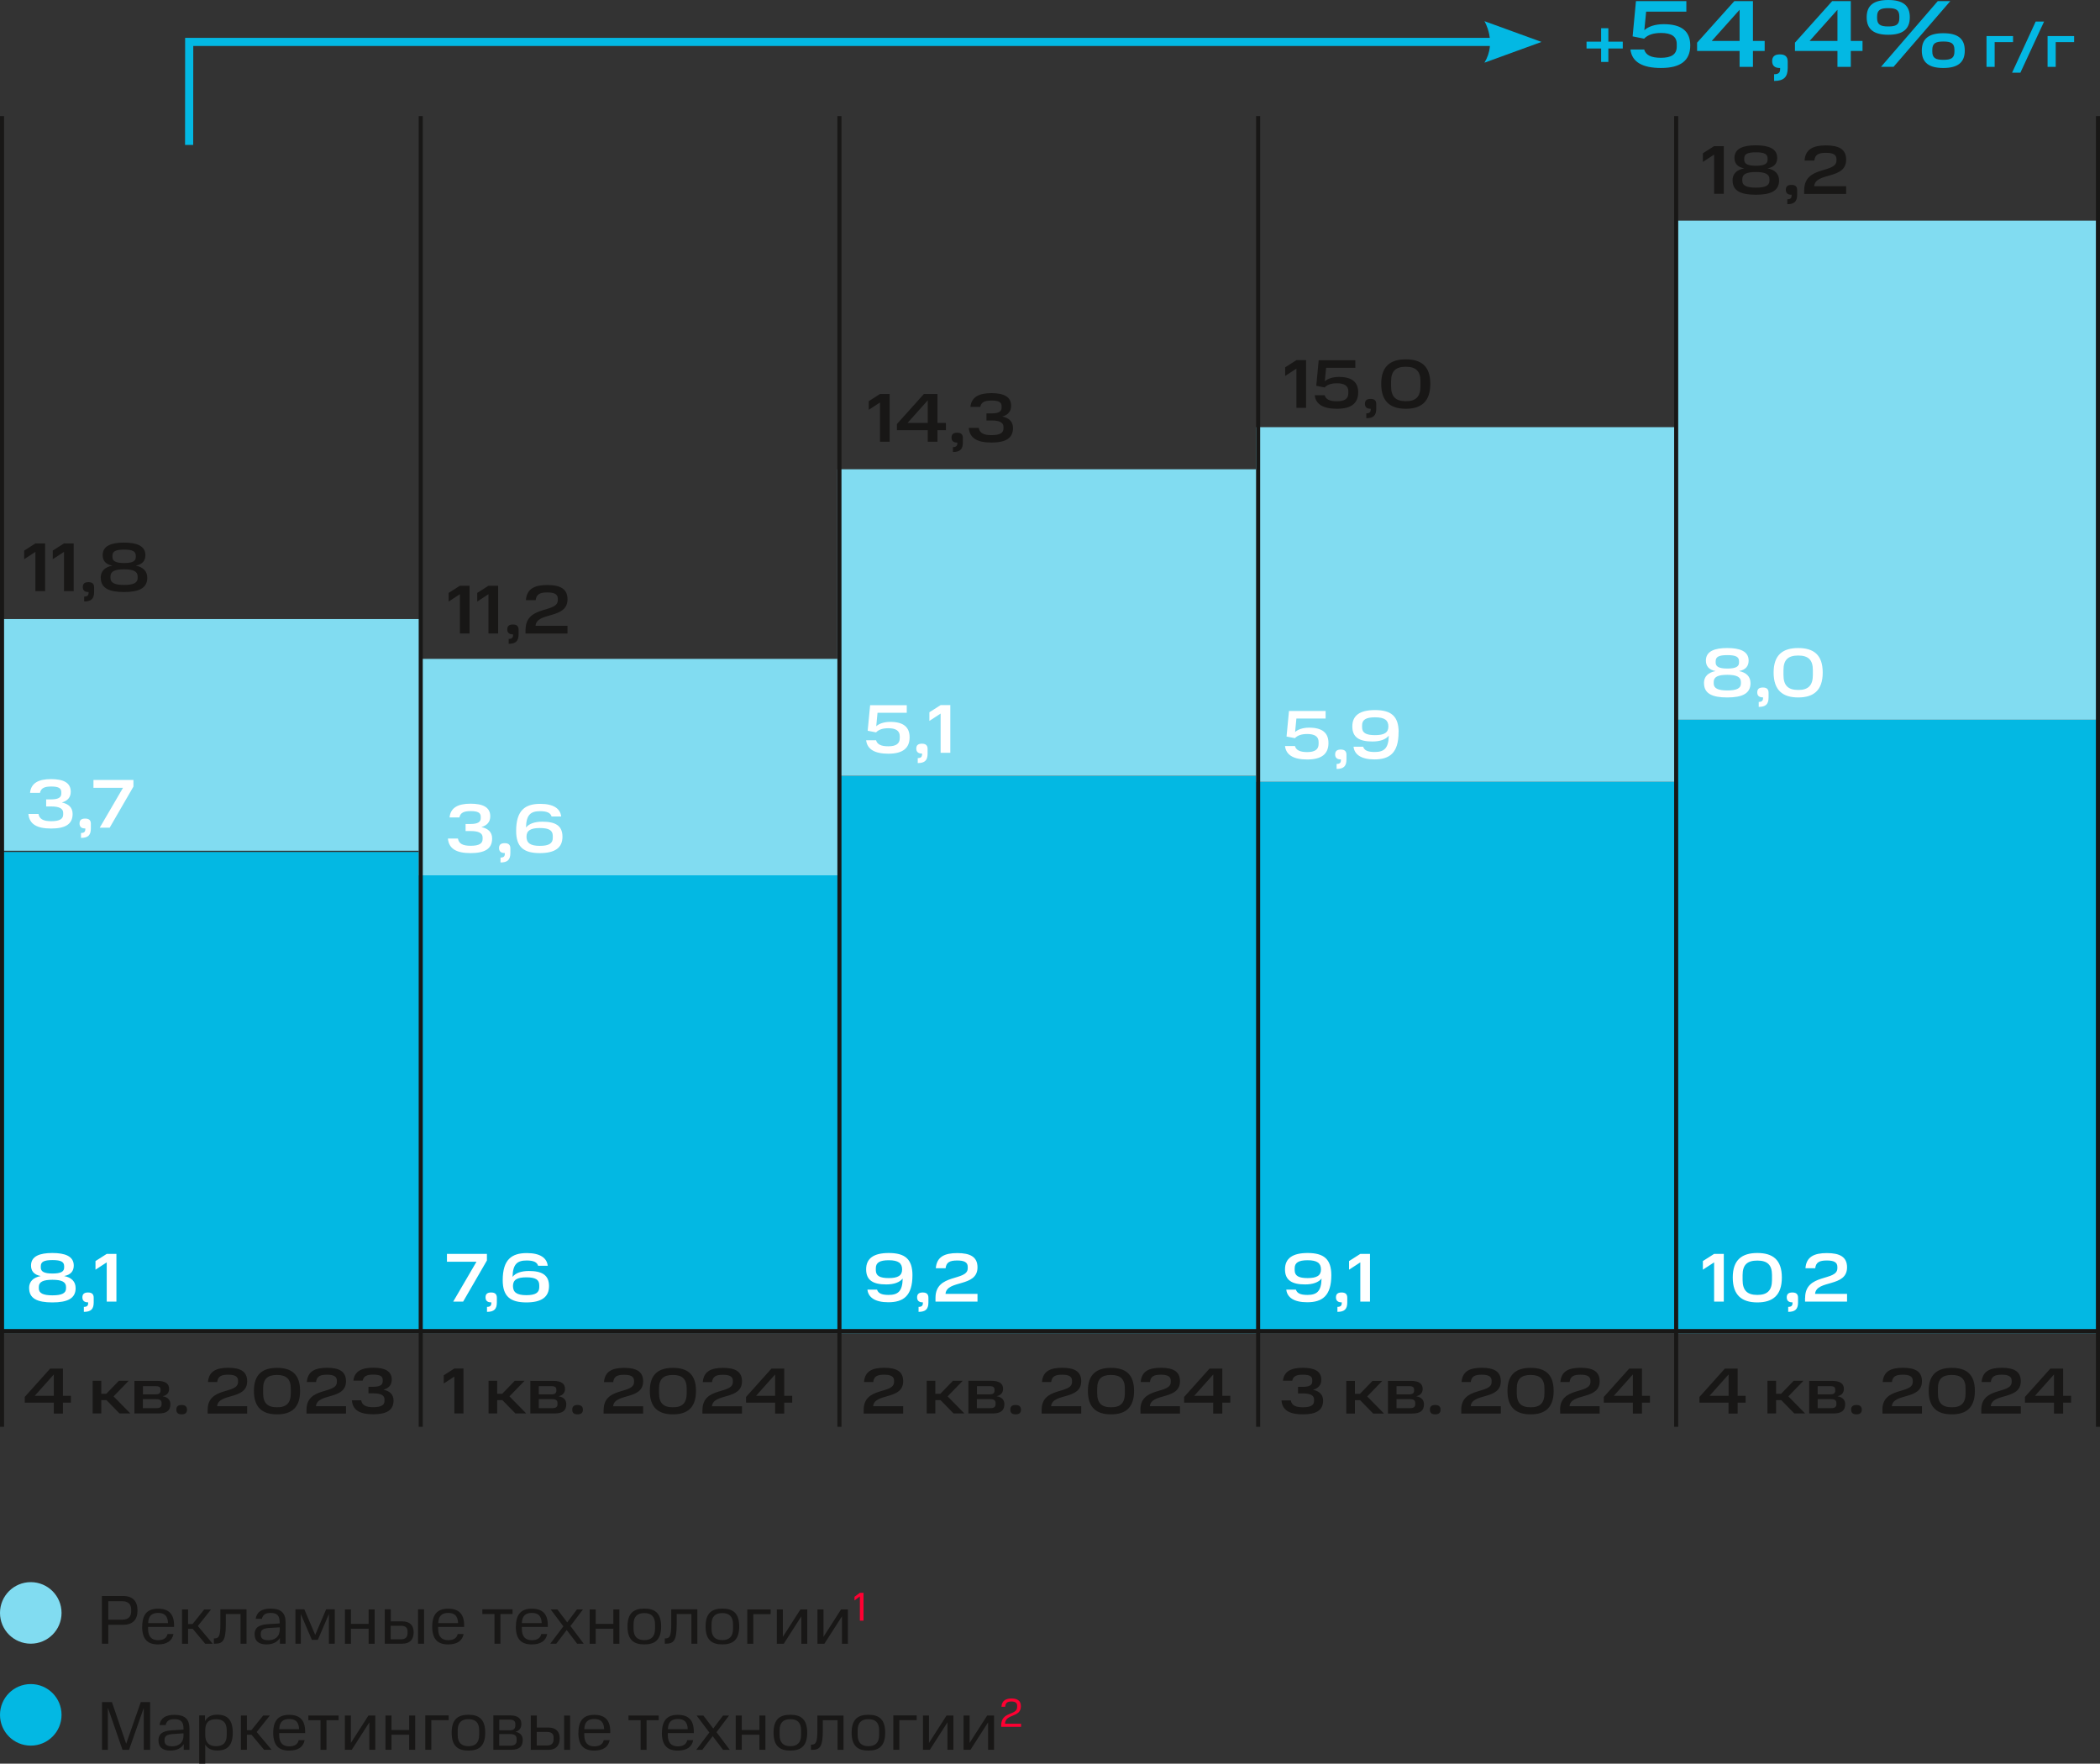<?xml version="1.0" encoding="UTF-8"?>
<svg id="_Слой_2" data-name="Слой 2" xmlns="http://www.w3.org/2000/svg" viewBox="0 0 257.95 216.64">
  <rect x="0" y="0" width="257.95" height="216.64" fill="#333333" stroke="none"/>
  <defs>
    <style>
      .cls-1 {
        fill: #181716;
      }

      .cls-2 {
        fill: #fff;
      }

      .cls-3 {
        fill: #ff0032;
      }

      .cls-4 {
        stroke: #181716;
        stroke-width: .5px;
      }

      .cls-4, .cls-5 {
        fill: none;
      }

      .cls-6 {
        fill: #03b8e3;
      }

      .cls-7 {
        fill: #81dcf1;
      }

      .cls-5 {
        stroke: #03b8e3;
      }
    </style>
  </defs>
  <g id="_Слой_1-2" data-name="Слой 1">
    <rect class="cls-6" x="0" y="104.65" width="51.8" height="59.1"/>
    <path class="cls-1" d="M43.23,172.03c.09,1.17.95,1.69,2.61,1.69s2.5-.51,2.5-1.69c0-.75-.47-1.16-1.24-1.33.66-.18,1.02-.59,1.02-1.24,0-1.04-.84-1.46-2.28-1.46s-2.31.45-2.43,1.59h1.14c.11-.57.54-.74,1.3-.74s1.16.16,1.16.64v.19c0,.46-.38.66-1.16.66h-.59v.81h.62c.86,0,1.35.22,1.35.74v.19c0,.51-.4.77-1.39.77-.91,0-1.38-.26-1.47-.84h-1.15ZM37.65,173.18v.45h4.85v-.9h-3.69c.15-1.66,3.69-.73,3.69-3.07,0-1.22-.86-1.65-2.33-1.65s-2.38.43-2.48,1.75h1.13c.09-.69.48-.9,1.34-.9.75,0,1.22.18,1.22.72v.17c0,1.54-3.73.54-3.73,3.42M31.19,170.85c0,2.07,1.07,2.88,2.84,2.88s2.83-.81,2.83-2.88-1.07-2.83-2.83-2.83-2.84.77-2.84,2.83M35.72,171.13c0,1.2-.53,1.74-1.7,1.73-1.18,0-1.7-.53-1.7-1.73v-.56c0-1.19.54-1.68,1.7-1.68s1.7.51,1.7,1.68v.56ZM25.51,173.18v.45h4.85v-.9h-3.69c.15-1.66,3.69-.73,3.69-3.07,0-1.22-.86-1.65-2.33-1.65s-2.38.43-2.48,1.75h1.13c.09-.69.48-.9,1.34-.9.75,0,1.22.18,1.22.72v.17c0,1.54-3.73.54-3.73,3.42M21.66,173.16c0,.39.22.57.65.57s.66-.18.66-.57-.22-.58-.66-.58-.65.18-.65.58M19.72,170.81c0,.26-.13.46-.56.46h-1.6v-1h1.6c.43,0,.56.16.56.42v.12ZM19.85,172.48c0,.34-.2.49-.65.49h-1.65v-1.11h1.65c.45,0,.65.16.65.47v.15ZM16.51,169.61v4.01h2.98c1,0,1.44-.37,1.44-1.13,0-.46-.24-.86-.95-.98.59-.14.79-.5.79-.91,0-.6-.4-.98-1.45-.98h-2.82ZM14.6,169.61l-1.54,1.59h-.62v-1.59h-1.06v4.01h1.06v-1.64h.64l1.6,1.64h1.33l-2.06-2.1,1.85-1.91h-1.2ZM4.27,171.45l2.34-2.62v2.62h-2.34ZM3.04,171.59v.7h3.57v1.34h1.12v-1.34h.98v-.84h-.98v-3.34h-1.57l-3.12,3.48Z"/>
    <rect class="cls-6" x="51.43" y="107.38" width="51.8" height="56.37"/>
    <path class="cls-1" d="M92.87,171.45l2.34-2.62v2.62h-2.34ZM91.64,171.59v.7h3.57v1.34h1.12v-1.34h.98v-.84h-.98v-3.34h-1.57l-3.12,3.48ZM86.28,173.18v.45h4.86v-.89h-3.69c.15-1.66,3.69-.73,3.69-3.07,0-1.22-.86-1.65-2.33-1.65s-2.38.43-2.48,1.75h1.13c.09-.69.48-.9,1.34-.9.75,0,1.22.18,1.22.72v.17c0,1.54-3.73.54-3.73,3.42M79.82,170.85c0,2.07,1.07,2.88,2.84,2.88s2.83-.81,2.83-2.88-1.07-2.83-2.83-2.83-2.84.77-2.84,2.83M84.35,171.13c0,1.2-.53,1.74-1.7,1.73-1.18,0-1.7-.53-1.7-1.73v-.56c0-1.18.54-1.68,1.7-1.68s1.7.51,1.7,1.68v.56ZM74.14,173.18v.45h4.86v-.89h-3.69c.15-1.66,3.69-.73,3.69-3.07,0-1.22-.86-1.65-2.33-1.65s-2.38.43-2.48,1.75h1.13c.09-.69.48-.9,1.34-.9.75,0,1.22.18,1.22.72v.17c0,1.54-3.73.54-3.73,3.42M70.29,173.16c0,.39.22.57.65.57s.66-.18.66-.57-.22-.58-.66-.58-.65.18-.65.58M68.34,170.81c0,.26-.13.46-.56.46h-1.6v-1h1.6c.42,0,.56.16.56.42v.12ZM68.48,172.48c0,.34-.2.49-.65.49h-1.65v-1.11h1.65c.45,0,.65.16.65.47v.15ZM65.14,169.61v4.01h2.98c1,0,1.44-.37,1.44-1.13,0-.46-.24-.86-.95-.98.59-.14.79-.5.79-.91,0-.6-.4-.98-1.45-.98h-2.82ZM63.23,169.61l-1.54,1.59h-.62v-1.59h-1.06v4.01h1.06v-1.64h.64l1.6,1.64h1.33l-2.06-2.1,1.85-1.91h-1.2ZM54.51,168.94v1l1.3-.85v4.53h1.12v-5.52h-1.12l-1.3.83Z"/>
    <rect class="cls-6" x="102.86" y="95.31" width="51.8" height="68.45"/>
    <path class="cls-1" d="M146.69,171.45l2.34-2.62v2.62h-2.34ZM145.45,171.59v.7h3.57v1.34h1.12v-1.34h.98v-.84h-.98v-3.34h-1.57l-3.12,3.48ZM140.09,173.18v.45h4.85v-.9h-3.7c.15-1.66,3.7-.73,3.7-3.07,0-1.22-.86-1.65-2.34-1.65s-2.38.43-2.48,1.75h1.13c.09-.69.48-.9,1.34-.9.75,0,1.22.18,1.22.72v.17c0,1.54-3.73.54-3.73,3.42M133.63,170.85c0,2.07,1.07,2.88,2.84,2.88s2.83-.81,2.83-2.88-1.07-2.83-2.83-2.83-2.84.78-2.84,2.83M138.17,171.13c0,1.2-.53,1.74-1.7,1.73-1.18,0-1.7-.53-1.7-1.73v-.56c0-1.18.54-1.68,1.7-1.68s1.7.51,1.7,1.68v.56ZM127.95,173.18v.45h4.86v-.9h-3.7c.15-1.66,3.7-.73,3.7-3.07,0-1.22-.86-1.65-2.34-1.65s-2.38.43-2.48,1.75h1.13c.09-.69.48-.9,1.34-.9.75,0,1.22.18,1.22.72v.17c0,1.54-3.73.54-3.73,3.42M124.1,173.16c0,.39.22.57.65.57s.66-.18.66-.57-.22-.58-.66-.58-.65.18-.65.58M122.16,170.81c0,.26-.13.46-.56.46h-1.6v-1h1.6c.42,0,.56.16.56.42v.12ZM122.29,172.48c0,.34-.2.49-.65.49h-1.65v-1.11h1.65c.45,0,.65.16.65.47v.15ZM118.95,169.61v4.01h2.98c1,0,1.44-.37,1.44-1.14,0-.46-.24-.86-.95-.98.59-.14.79-.5.79-.91,0-.6-.4-.98-1.45-.98h-2.82ZM117.05,169.61l-1.54,1.59h-.62v-1.59h-1.06v4.01h1.06v-1.64h.64l1.6,1.64h1.33l-2.06-2.1,1.85-1.91h-1.2ZM106.09,173.18v.45h4.85v-.9h-3.69c.15-1.66,3.69-.73,3.69-3.07,0-1.22-.85-1.65-2.33-1.65s-2.38.43-2.48,1.75h1.13c.09-.69.48-.9,1.34-.9.75,0,1.22.18,1.22.72v.17c0,1.54-3.73.54-3.73,3.42"/>
    <rect class="cls-6" x="154.29" y="96.02" width="51.8" height="67.73"/>
    <path class="cls-1" d="M198.23,171.45l2.34-2.62v2.62h-2.34ZM197,171.59v.7h3.57v1.34h1.12v-1.34h.98v-.84h-.98v-3.34h-1.57l-3.12,3.48ZM191.64,173.18v.45h4.85v-.9h-3.7c.15-1.66,3.7-.73,3.7-3.07,0-1.22-.86-1.65-2.34-1.65s-2.38.43-2.48,1.75h1.13c.09-.69.48-.9,1.34-.9.75,0,1.22.18,1.22.72v.17c0,1.54-3.73.54-3.73,3.42M185.17,170.85c0,2.07,1.07,2.88,2.84,2.88s2.83-.81,2.83-2.88-1.07-2.83-2.83-2.83-2.84.78-2.84,2.83M189.71,171.13c0,1.2-.53,1.74-1.7,1.73-1.18,0-1.7-.53-1.7-1.73v-.56c0-1.18.54-1.68,1.7-1.68s1.7.51,1.7,1.68v.56ZM179.49,173.18v.45h4.86v-.9h-3.7c.15-1.66,3.7-.73,3.7-3.07,0-1.22-.86-1.65-2.34-1.65s-2.38.43-2.48,1.75h1.13c.09-.69.48-.9,1.34-.9.75,0,1.22.18,1.22.72v.17c0,1.54-3.73.54-3.73,3.42M175.64,173.16c0,.39.22.57.65.57s.66-.18.66-.57-.22-.58-.66-.58-.65.17-.65.58M173.7,170.81c0,.26-.13.46-.56.46h-1.6v-1h1.6c.42,0,.56.16.56.42v.12ZM173.84,172.48c0,.34-.2.49-.65.49h-1.65v-1.11h1.65c.45,0,.65.16.65.47v.15ZM170.49,169.62v4.01h2.98c1,0,1.44-.37,1.44-1.14,0-.46-.24-.86-.95-.98.59-.14.79-.5.79-.91,0-.6-.4-.98-1.45-.98h-2.82ZM168.59,169.62l-1.54,1.59h-.62v-1.59h-1.06v4.01h1.06v-1.64h.64l1.6,1.64h1.33l-2.06-2.1,1.85-1.91h-1.2ZM157.41,172.03c.1,1.17.95,1.7,2.62,1.7s2.49-.51,2.49-1.69c0-.75-.47-1.16-1.24-1.33.66-.18,1.02-.59,1.02-1.24,0-1.04-.84-1.46-2.28-1.46s-2.31.45-2.43,1.59h1.14c.11-.57.54-.74,1.3-.74s1.16.16,1.16.64v.19c0,.46-.38.66-1.16.66h-.59v.81h.62c.86,0,1.35.22,1.35.74v.19c0,.51-.4.77-1.38.77-.91,0-1.38-.26-1.47-.84h-1.15Z"/>
    <rect class="cls-6" x="205.72" y="88.41" width="51.8" height="75.35"/>
    <path class="cls-1" d="M249.96,171.45l2.34-2.62v2.62h-2.34ZM248.73,171.59v.7h3.57v1.34h1.12v-1.34h.98v-.84h-.98v-3.34h-1.57l-3.12,3.48ZM243.37,173.18v.45h4.85v-.9h-3.69c.15-1.66,3.69-.73,3.69-3.07,0-1.22-.86-1.65-2.33-1.65s-2.38.43-2.48,1.75h1.13c.09-.69.48-.9,1.34-.9.75,0,1.22.18,1.22.72v.17c0,1.54-3.73.54-3.73,3.42M236.91,170.85c0,2.07,1.07,2.88,2.84,2.88s2.83-.81,2.83-2.88-1.07-2.83-2.83-2.83-2.84.77-2.84,2.83M241.44,171.13c0,1.2-.53,1.74-1.7,1.73-1.18,0-1.7-.53-1.7-1.73v-.56c0-1.19.54-1.68,1.7-1.68s1.7.51,1.7,1.68v.56ZM231.23,173.18v.45h4.85v-.9h-3.7c.15-1.66,3.7-.73,3.7-3.07,0-1.22-.86-1.65-2.34-1.65s-2.38.43-2.48,1.75h1.13c.09-.69.48-.9,1.34-.9.75,0,1.22.18,1.22.72v.17c0,1.54-3.73.54-3.73,3.42M227.38,173.16c0,.39.22.57.65.57s.66-.18.66-.57-.22-.58-.66-.58-.65.18-.65.58M225.43,170.81c0,.26-.13.46-.56.46h-1.6v-1h1.6c.43,0,.56.16.56.42v.12ZM225.57,172.48c0,.34-.2.49-.65.49h-1.65v-1.11h1.65c.45,0,.65.16.65.47v.15ZM222.23,169.61v4.01h2.98c1,0,1.44-.37,1.44-1.13,0-.46-.24-.86-.95-.98.59-.14.79-.5.79-.91,0-.6-.4-.98-1.45-.98h-2.82ZM220.32,169.61l-1.54,1.59h-.62v-1.59h-1.06v4.01h1.06v-1.64h.64l1.6,1.64h1.33l-2.06-2.1,1.85-1.91h-1.2ZM209.99,171.45l2.34-2.62v2.62h-2.34ZM208.75,171.59v.7h3.57v1.34h1.12v-1.34h.98v-.84h-.98v-3.34h-1.57l-3.12,3.48Z"/>
    <line class="cls-4" x1="0" y1="163.5" x2="257.55" y2="163.5"/>
    <rect class="cls-7" x="0" y="76.04" width="51.8" height="28.46"/>
    <rect class="cls-7" x="51.43" y="80.93" width="51.8" height="26.59"/>
    <rect class="cls-7" x="102.86" y="57.64" width="51.8" height="37.66"/>
    <rect class="cls-7" x="154.29" y="52.47" width="51.8" height="43.56"/>
    <rect class="cls-7" x="205.72" y="27.1" width="51.8" height="61.31"/>
    <line class="cls-4" x1=".25" y1="175.26" x2=".25" y2="14.26"/>
    <path class="cls-1" d="M16.68,68.43c0,.48-.38.73-1.43.73s-1.44-.25-1.44-.73v-.16c0-.54.37-.76,1.44-.76s1.43.23,1.43.76v.16ZM16.91,71c0,.61-.55.85-1.67.85s-1.67-.25-1.67-.85v-.2c0-.62.54-.87,1.67-.87s1.67.26,1.67.88v.19ZM12.38,70.97c0,1.27,1,1.75,2.85,1.75s2.86-.48,2.86-1.75c0-.81-.5-1.31-1.41-1.49.84-.16,1.18-.63,1.18-1.29,0-1.16-1.1-1.54-2.63-1.54s-2.62.38-2.62,1.54c0,.66.35,1.13,1.19,1.29-.93.18-1.43.68-1.43,1.49M10.34,73.28v.6c.86,0,1.22-.33,1.22-1.16v-.57c0-.45-.23-.64-.7-.64s-.69.19-.69.6.24.61.67.61h.04v.1c0,.32-.16.46-.54.46M6.48,67.63v1.06l1.38-.9v4.82h1.19v-5.86h-1.19l-1.38.88ZM2.97,67.63v1.06l1.38-.9v4.82h1.19v-5.86h-1.19l-1.38.88Z"/>
    <line class="cls-4" x1="51.68" y1="175.26" x2="51.68" y2="14.26"/>
    <path class="cls-1" d="M64.55,77.34v.48h5.16v-.95h-3.93c.16-1.76,3.93-.77,3.93-3.26,0-1.29-.91-1.75-2.48-1.75s-2.53.46-2.63,1.86h1.2c.09-.73.51-.95,1.43-.95.8,0,1.29.19,1.29.76v.18c0,1.64-3.96.58-3.96,3.64M62.48,78.48v.6c.86,0,1.22-.33,1.22-1.16v-.57c0-.45-.23-.64-.7-.64s-.69.19-.69.6.24.61.67.61h.04v.1c0,.32-.16.46-.54.46M58.62,72.83v1.06l1.38-.9v4.82h1.19v-5.86h-1.19l-1.38.88ZM55.11,72.83v1.06l1.38-.9v4.82h1.19v-5.86h-1.19l-1.38.88Z"/>
    <line class="cls-4" x1="103.11" y1="175.26" x2="103.11" y2="14.26"/>
    <path class="cls-1" d="M119,52.56c.1,1.24,1.01,1.8,2.78,1.8s2.65-.54,2.65-1.79c0-.8-.5-1.23-1.32-1.41.71-.19,1.09-.63,1.09-1.32,0-1.1-.89-1.55-2.42-1.55s-2.46.48-2.58,1.69h1.21c.12-.6.58-.78,1.39-.78s1.23.17,1.23.68v.2c0,.49-.41.7-1.23.7h-.63v.87h.65c.92,0,1.44.24,1.44.78v.2c0,.54-.43.82-1.47.82-.97,0-1.46-.27-1.57-.89h-1.22ZM117.05,54.92v.6c.86,0,1.22-.33,1.22-1.16v-.57c0-.45-.23-.64-.7-.64s-.69.19-.69.6.24.61.67.61h.04v.1c0,.32-.16.46-.54.46M111.48,51.95l2.48-2.78v2.78h-2.48ZM110.17,52.09v.75h3.79v1.42h1.19v-1.42h1.04v-.89h-1.04v-3.55h-1.67l-3.32,3.7ZM106.71,49.28v1.06l1.38-.9v4.82h1.19v-5.86h-1.19l-1.38.88Z"/>
    <line class="cls-4" x1="154.54" y1="175.26" x2="154.54" y2="14.26"/>
    <path class="cls-1" d="M169.66,47.15c0,2.2,1.14,3.06,3.02,3.06s3.01-.86,3.01-3.06-1.14-3.01-3.01-3.01-3.02.82-3.02,3.01M174.48,47.44c0,1.28-.56,1.85-1.8,1.84-1.25,0-1.81-.56-1.81-1.84v-.6c0-1.26.57-1.79,1.81-1.79s1.8.54,1.8,1.79v.6ZM167.83,50.77v.6c.86,0,1.22-.33,1.22-1.16v-.57c0-.45-.23-.64-.7-.64s-.69.19-.69.6.24.61.67.61h.04v.1c0,.32-.16.46-.54.46M161.49,48.55c.13,1.12,1.06,1.66,2.73,1.66,1.77,0,2.61-.68,2.61-2.02,0-1.25-.76-1.89-2.37-1.89-.78,0-1.39.22-1.73.54l.16-1.66h3.59v-.93h-4.5l-.3,3.14,1.03.2c.34-.36.85-.51,1.51-.51.9,0,1.4.3,1.4.98v.24c0,.71-.5.99-1.41.99-.86,0-1.35-.22-1.5-.74h-1.23ZM157.86,45.12v1.06l1.38-.9v4.82h1.19v-5.86h-1.19l-1.38.88Z"/>
    <line class="cls-4" x1="205.89" y1="175.26" x2="205.89" y2="14.26"/>
    <line class="cls-4" x1="257.7" y1="175.26" x2="257.7" y2="14.26"/>
    <path class="cls-1" d="M221.61,23.34v.48h5.16v-.95h-3.93c.16-1.76,3.93-.77,3.93-3.26,0-1.29-.91-1.75-2.48-1.75s-2.53.46-2.63,1.86h1.2c.09-.73.51-.95,1.43-.95.8,0,1.29.19,1.29.76v.18c0,1.64-3.96.58-3.96,3.64M219.54,24.48v.6c.86,0,1.21-.33,1.21-1.16v-.57c0-.45-.23-.64-.7-.64s-.69.19-.69.6.24.61.67.61h.04v.1c0,.32-.16.46-.54.46M217.12,19.63c0,.48-.38.73-1.43.73s-1.44-.25-1.44-.73v-.16c0-.54.37-.76,1.44-.76s1.43.23,1.43.76v.16ZM217.35,22.2c0,.61-.55.85-1.67.85s-1.67-.25-1.67-.85v-.2c0-.62.54-.87,1.67-.87s1.67.26,1.67.88v.19ZM212.82,22.17c0,1.27,1,1.75,2.85,1.75s2.86-.48,2.86-1.75c0-.81-.5-1.31-1.41-1.49.84-.16,1.18-.63,1.18-1.29,0-1.16-1.1-1.54-2.63-1.54s-2.62.38-2.62,1.54c0,.66.35,1.13,1.19,1.29-.93.18-1.43.68-1.43,1.49M209.17,18.83v1.06l1.38-.9v4.82h1.19v-5.86h-1.19l-1.38.88Z"/>
    <path class="cls-2" d="M11.48,96.77h3.63l-2.86,4.9h1.22l2.92-5.05v-.81h-4.91v.97ZM9.95,102.33v.59c.86,0,1.21-.33,1.21-1.16v-.57c0-.45-.23-.64-.7-.64s-.69.19-.69.6.24.61.67.61h.04v.1c0,.32-.16.46-.54.46M3.49,99.97c.1,1.24,1.01,1.8,2.78,1.8s2.65-.54,2.65-1.79c0-.8-.5-1.23-1.32-1.41.7-.2,1.09-.63,1.09-1.32,0-1.11-.89-1.55-2.42-1.55s-2.46.48-2.58,1.69h1.22c.12-.6.58-.78,1.39-.78s1.23.17,1.23.68v.2c0,.48-.41.7-1.23.7h-.63v.87h.65c.92,0,1.44.24,1.44.78v.21c0,.54-.43.82-1.47.82-.97,0-1.46-.27-1.56-.89h-1.22Z"/>
    <path class="cls-2" d="M67.9,102.92c0,.69-.49.98-1.59.98-1.18,0-1.64-.36-1.64-1.13s.54-1.06,1.64-1.06,1.59.27,1.59.97v.24ZM63.4,102.06c0,1.98.92,2.73,2.91,2.73,1.84,0,2.78-.64,2.78-2.01s-.88-1.85-2.47-1.85c-.95,0-1.64.25-2.01.72.03-1.58.59-2.01,1.73-2.01.88,0,1.28.22,1.41.65h1.18c-.1-.95-.92-1.55-2.56-1.55-1.85,0-2.97.77-2.97,3.34M61.48,105.35v.59c.86,0,1.21-.33,1.21-1.16v-.57c0-.45-.23-.64-.7-.64s-.69.19-.69.6.24.61.67.61h.04v.1c0,.32-.16.46-.54.46M55.02,102.99c.1,1.24,1.01,1.8,2.78,1.8s2.65-.54,2.65-1.79c0-.8-.5-1.23-1.32-1.41.7-.2,1.09-.63,1.09-1.32,0-1.11-.89-1.55-2.42-1.55s-2.46.48-2.58,1.69h1.21c.12-.6.58-.78,1.39-.78s1.23.17,1.23.68v.2c0,.48-.41.7-1.23.7h-.63v.87h.65c.92,0,1.44.24,1.44.78v.21c0,.54-.43.82-1.47.82-.97,0-1.46-.27-1.56-.89h-1.22Z"/>
    <path class="cls-2" d="M114.16,87.49v1.06l1.38-.9v4.82h1.19v-5.86h-1.19l-1.38.88ZM112.73,93.13v.6c.86,0,1.21-.33,1.21-1.16v-.57c0-.45-.23-.65-.7-.65s-.69.2-.69.6.24.61.67.61h.04v.1c0,.32-.16.46-.54.46M106.39,90.92c.13,1.12,1.06,1.66,2.73,1.66,1.77,0,2.61-.68,2.61-2.02,0-1.25-.76-1.89-2.37-1.89-.78,0-1.39.22-1.73.54l.16-1.66h3.59v-.93h-4.5l-.3,3.14,1.03.2c.34-.36.85-.51,1.51-.51.9,0,1.4.3,1.4.98v.24c0,.71-.5,1-1.41,1-.86,0-1.35-.22-1.5-.74h-1.23Z"/>
    <path class="cls-2" d="M167.31,89.09c0-.69.49-.98,1.59-.98,1.18,0,1.64.36,1.64,1.13s-.54,1.06-1.64,1.06-1.59-.27-1.59-.97v-.24ZM171.8,89.95c0-1.98-.92-2.73-2.91-2.73-1.84,0-2.78.65-2.78,2.01s.88,1.85,2.47,1.85c.95,0,1.64-.25,2.01-.72-.03,1.58-.59,2.01-1.74,2.01-.88,0-1.28-.22-1.41-.65h-1.18c.1.95.93,1.56,2.56,1.56,1.85,0,2.97-.77,2.97-3.34M164.18,93.85v.6c.86,0,1.21-.33,1.21-1.16v-.57c0-.45-.23-.65-.7-.65s-.69.2-.69.6.24.61.67.61h.04v.1c0,.32-.16.46-.54.46M157.84,91.63c.13,1.12,1.06,1.66,2.73,1.66,1.77,0,2.61-.68,2.61-2.02,0-1.25-.76-1.89-2.37-1.89-.78,0-1.39.22-1.73.54l.16-1.66h3.59v-.93h-4.5l-.3,3.14,1.03.2c.34-.36.85-.51,1.51-.51.9,0,1.4.3,1.4.98v.24c0,.71-.5,1-1.41,1-.86,0-1.35-.22-1.5-.74h-1.23Z"/>
    <path class="cls-2" d="M217.86,82.61c0,2.2,1.14,3.06,3.02,3.06s3.01-.86,3.01-3.06-1.14-3.01-3.01-3.01-3.02.82-3.02,3.01M222.68,82.91c0,1.27-.56,1.85-1.8,1.84-1.25,0-1.81-.56-1.81-1.84v-.6c0-1.26.57-1.79,1.81-1.79s1.8.54,1.8,1.79v.6ZM216.03,86.23v.6c.86,0,1.21-.33,1.21-1.16v-.57c0-.45-.23-.65-.7-.65s-.69.19-.69.6.24.61.67.61h.04v.1c0,.32-.16.46-.54.46M213.61,81.39c0,.48-.38.73-1.43.73s-1.44-.25-1.44-.73v-.16c0-.54.37-.76,1.44-.76s1.43.23,1.43.76v.16ZM213.84,83.96c0,.61-.55.85-1.67.85s-1.67-.25-1.67-.85v-.2c0-.62.54-.87,1.67-.87s1.67.26,1.67.88v.19ZM209.31,83.92c0,1.27,1,1.75,2.85,1.75s2.86-.48,2.86-1.75c0-.81-.5-1.31-1.41-1.49.84-.16,1.18-.63,1.18-1.29,0-1.16-1.1-1.54-2.63-1.54s-2.62.38-2.62,1.54c0,.66.35,1.13,1.19,1.29-.93.18-1.43.68-1.43,1.49"/>
    <path class="cls-2" d="M11.73,154.9v1.06l1.38-.9v4.82h1.19v-5.86h-1.19l-1.38.88ZM10.3,160.54v.6c.86,0,1.21-.33,1.21-1.16v-.57c0-.45-.23-.65-.7-.65s-.69.2-.69.6.24.61.67.61h.04v.1c0,.32-.16.46-.54.46M7.88,155.7c0,.48-.38.73-1.43.73s-1.44-.25-1.44-.73v-.16c0-.54.37-.76,1.44-.76s1.43.23,1.43.76v.16ZM8.11,158.26c0,.61-.55.85-1.67.85s-1.67-.25-1.67-.85v-.19c0-.62.54-.87,1.67-.87s1.67.26,1.67.88v.19ZM3.58,158.23c0,1.27,1,1.75,2.85,1.75s2.86-.48,2.86-1.75c0-.81-.5-1.31-1.41-1.49.84-.16,1.18-.63,1.18-1.29,0-1.16-1.1-1.54-2.63-1.54s-2.62.38-2.62,1.54c0,.66.35,1.13,1.19,1.29-.93.18-1.43.68-1.43,1.49"/>
    <path class="cls-2" d="M66.24,158.11c0,.69-.49.98-1.59.98-1.18,0-1.64-.36-1.64-1.13s.53-1.06,1.64-1.06,1.59.27,1.59.97v.24ZM61.75,157.25c0,1.98.92,2.73,2.91,2.73,1.84,0,2.78-.65,2.78-2.01s-.88-1.85-2.47-1.85c-.95,0-1.64.25-2.01.72.03-1.58.59-2.01,1.73-2.01.88,0,1.28.22,1.41.65h1.18c-.1-.95-.92-1.56-2.56-1.56-1.85,0-2.97.77-2.97,3.34M59.82,160.54v.6c.86,0,1.21-.33,1.21-1.16v-.57c0-.45-.23-.65-.7-.65s-.69.19-.69.6.24.61.67.61h.04v.1c0,.32-.16.46-.54.46M54.9,154.98h3.63l-2.86,4.9h1.22l2.92-5.05v-.81h-4.91v.97Z"/>
    <path class="cls-2" d="M114.91,159.4v.48h5.16v-.95h-3.93c.16-1.76,3.93-.77,3.93-3.26,0-1.29-.91-1.75-2.48-1.75s-2.53.46-2.64,1.86h1.2c.09-.73.51-.95,1.43-.95.8,0,1.29.19,1.29.77v.18c0,1.64-3.96.58-3.96,3.64M112.83,160.54v.6c.86,0,1.21-.33,1.21-1.16v-.57c0-.45-.23-.65-.7-.65s-.69.2-.69.6.24.61.67.61h.04v.1c0,.32-.16.46-.54.46M107.58,155.78c0-.69.48-.98,1.59-.98,1.18,0,1.64.36,1.64,1.13s-.54,1.06-1.64,1.06-1.59-.27-1.59-.97v-.24ZM112.08,156.64c0-1.98-.92-2.73-2.91-2.73-1.84,0-2.78.65-2.78,2.01s.88,1.85,2.47,1.85c.95,0,1.64-.25,2.02-.72-.03,1.58-.59,2.01-1.74,2.01-.88,0-1.27-.22-1.41-.65h-1.18c.1.95.93,1.55,2.56,1.55,1.85,0,2.97-.77,2.97-3.34"/>
    <path class="cls-2" d="M165.71,154.9v1.06l1.38-.9v4.82h1.19v-5.86h-1.19l-1.38.88ZM164.28,160.54v.6c.86,0,1.21-.33,1.21-1.16v-.57c0-.45-.23-.65-.7-.65s-.69.2-.69.6.24.61.67.61h.04v.1c0,.32-.16.46-.54.46M159.03,155.78c0-.69.49-.98,1.59-.98,1.18,0,1.64.36,1.64,1.13s-.54,1.06-1.64,1.06-1.59-.27-1.59-.97v-.24ZM163.53,156.64c0-1.98-.92-2.73-2.91-2.73-1.84,0-2.78.65-2.78,2.01s.88,1.85,2.47,1.85c.95,0,1.64-.25,2.02-.72-.03,1.58-.59,2.01-1.74,2.01-.88,0-1.27-.22-1.41-.65h-1.18c.1.95.93,1.55,2.56,1.55,1.85,0,2.97-.77,2.97-3.34"/>
    <path class="cls-2" d="M221.72,159.4v.48h5.16v-.95h-3.93c.16-1.76,3.93-.77,3.93-3.26,0-1.29-.91-1.75-2.48-1.75s-2.53.46-2.63,1.86h1.2c.09-.73.51-.95,1.43-.95.8,0,1.29.19,1.29.77v.18c0,1.64-3.96.58-3.96,3.64M219.65,160.54v.6c.86,0,1.21-.33,1.21-1.16v-.57c0-.45-.23-.65-.7-.65s-.69.2-.69.6.24.61.67.61h.04v.1c0,.32-.16.46-.54.46M212.84,156.92c0,2.2,1.14,3.06,3.02,3.06s3.01-.86,3.01-3.06-1.14-3.01-3.01-3.01-3.02.82-3.02,3.01M217.66,157.22c0,1.28-.56,1.84-1.8,1.84-1.25,0-1.81-.56-1.81-1.84v-.6c0-1.26.57-1.78,1.81-1.78s1.8.54,1.8,1.78v.6ZM209.17,154.9v1.06l1.38-.9v4.82h1.19v-5.86h-1.19l-1.38.88Z"/>
    <path class="cls-6" d="M251.51,4.44v3.77h1v-3.04h2.26v-.74h-3.26ZM250.05,2.65l-2.9,6.28h1.02l2.91-6.28h-1.03ZM244.01,4.44v3.77h1v-3.04h2.26v-.74h-3.26ZM236.06,6.21c0,1.49.89,2.14,2.64,2.14s2.64-.65,2.64-2.14-.89-2.13-2.64-2.13-2.64.66-2.64,2.13h0ZM238.02.14l-6.97,8.07h1.54L239.56.14h-1.54ZM229.29,2.12c0,1.49.89,2.15,2.65,2.15s2.65-.67,2.65-2.15-.89-2.12-2.65-2.12-2.65.64-2.65,2.12M240.07,6.34c0,.81-.43,1.01-1.36,1.01s-1.36-.21-1.36-1.02v-.21c0-.81.42-1.02,1.36-1.02s1.36.21,1.36,1.02v.22ZM233.3,2.24c0,.81-.43,1.01-1.36,1.01s-1.37-.21-1.37-1.02v-.21c0-.81.43-1.02,1.37-1.02s1.36.21,1.36,1.02v.22ZM222.28,5.03l3.42-3.83v3.83h-3.42ZM220.48,5.23v1.03h5.22v1.95h1.64v-1.95h1.44v-1.23h-1.44V.14h-2.29l-4.56,5.09ZM217.92,9.12v.82c1.18,0,1.67-.46,1.67-1.59v-.78c0-.62-.32-.89-.96-.89s-.95.27-.95.83.33.84.92.84h.06v.14c0,.45-.22.63-.75.63M210.26,5.03l3.42-3.83v3.83h-3.42ZM208.46,5.23v1.03h5.22v1.95h1.64v-1.95h1.44v-1.23h-1.44V.14h-2.29l-4.56,5.09ZM200.27,6.07c.18,1.54,1.46,2.28,3.76,2.28,2.43,0,3.59-.93,3.59-2.78,0-1.72-1.05-2.6-3.26-2.6-1.08,0-1.91.3-2.38.74l.22-2.28h4.94V.14h-6.19l-.41,4.33,1.41.28c.47-.49,1.17-.7,2.08-.7,1.24,0,1.93.41,1.93,1.35v.33c0,.97-.69,1.37-1.94,1.37-1.18,0-1.86-.31-2.06-1.02h-1.7ZM196.67,7.61h.89v-1.65h1.77v-.84h-1.77v-1.65h-.89v1.65h-1.79v.84h1.79v1.65Z"/>
    <polyline class="cls-5" points="183.89 5.15 23.24 5.15 23.23 17.8"/>
    <path class="cls-6" d="M189.35,5.15l-7.01-2.55s1.55,2.55,0,5.1l7.01-2.55Z"/>
    <path class="cls-3" d="M122.98,211.92v.19h2.44v-.38h-1.97c.05-1.27,1.95-.7,1.95-2.15,0-.69-.45-.95-1.15-.95s-1.2.28-1.24,1.02h.46c.04-.49.27-.65.78-.65.44,0,.69.16.69.52v.16c0,1.07-1.96.5-1.96,2.25"/>
    <path class="cls-1" d="M118.36,210.72v4.21h.85l2.16-3.37v3.37h.73v-4.21h-.84l-2.16,3.37v-3.37h-.74ZM113.37,210.72v4.21h.85l2.16-3.37v3.37h.73v-4.21h-.84l-2.16,3.37v-3.37h-.74ZM109.73,210.72v4.21h.74v-3.64h2.13v-.58h-2.87ZM104.61,212.83c0,1.62.74,2.2,2.06,2.2s2.06-.58,2.06-2.2-.73-2.2-2.06-2.2-2.06.59-2.06,2.2M107.99,213.1c0,.97-.48,1.39-1.32,1.39s-1.32-.42-1.32-1.38v-.57c0-.96.48-1.37,1.32-1.37s1.32.41,1.32,1.37v.56ZM99.6,214.94h.14c.96,0,1.33-.37,1.33-2.39v-1.25h1.81v3.64h.73v-4.21h-3.21v1.83c0,1.46-.19,1.74-.71,1.74h-.08v.64ZM95.02,212.83c0,1.62.74,2.2,2.06,2.2s2.07-.58,2.07-2.2-.73-2.2-2.07-2.2-2.06.59-2.06,2.2M98.4,213.1c0,.97-.48,1.39-1.32,1.39s-1.32-.42-1.32-1.38v-.57c0-.96.48-1.37,1.32-1.37s1.32.41,1.32,1.37v.56ZM90.37,210.72v4.21h.74v-1.85h2.17v1.85h.74v-4.21h-.74v1.78h-2.17v-1.78h-.74ZM88.82,214.94h.82l-1.63-2.17,1.54-2.04h-.74l-1.2,1.59-1.21-1.59h-.83l1.56,2.08-1.61,2.13h.74l1.28-1.68,1.28,1.68ZM83.26,211.15c.78,0,1.18.35,1.22,1.25h-2.44c.03-.89.46-1.25,1.22-1.25M81.3,212.84c0,1.57.69,2.19,1.95,2.19,1.1,0,1.73-.44,1.9-1.28h-.73c-.11.49-.48.76-1.17.76-.79,0-1.22-.45-1.22-1.39v-.24h3.19v-.21c0-1.42-.7-2.03-1.96-2.03s-1.95.63-1.95,2.21M78.69,211.3v3.64h.73v-3.64h1.49v-.58h-3.71v.58h1.5ZM72.99,211.15c.78,0,1.18.35,1.22,1.25h-2.44c.03-.89.46-1.25,1.22-1.25M71.04,212.84c0,1.57.69,2.19,1.95,2.19,1.1,0,1.73-.44,1.9-1.28h-.73c-.11.49-.49.76-1.17.76-.79,0-1.22-.45-1.22-1.39v-.24h3.19v-.21c0-1.42-.7-2.03-1.96-2.03s-1.95.63-1.95,2.21M69.29,214.94h.74v-4.21h-.74v4.21ZM68,213.64c0,.44-.21.76-.79.76h-1.28v-1.66h1.28c.58,0,.79.29.79.67v.23ZM65.2,214.94h2.15c.93,0,1.4-.5,1.4-1.41,0-.85-.47-1.33-1.4-1.33h-1.41v-1.48h-.74v4.21ZM63.3,211.94c0,.34-.15.6-.66.6h-1.31v-1.31h1.28c.53,0,.69.21.69.55v.15ZM63.46,213.8c0,.43-.25.63-.81.63h-1.33v-1.43h1.33c.56,0,.81.2.81.6v.2ZM60.6,210.72v4.21h2.19c.96,0,1.42-.37,1.42-1.2,0-.45-.2-.87-.89-1.01.56-.16.72-.55.72-.98,0-.62-.41-1.03-1.36-1.03h-2.08ZM55.48,212.83c0,1.62.74,2.2,2.06,2.2s2.06-.58,2.06-2.2-.73-2.2-2.06-2.2-2.06.59-2.06,2.2M58.86,213.1c0,.97-.48,1.39-1.32,1.39s-1.32-.42-1.32-1.38v-.57c0-.96.48-1.37,1.32-1.37s1.32.41,1.32,1.37v.56ZM52.24,210.72v4.21h.74v-3.64h2.13v-.58h-2.87ZM47.35,210.72v4.21h.74v-1.85h2.17v1.85h.74v-4.21h-.74v1.78h-2.17v-1.78h-.74ZM42.36,210.72v4.21h.85l2.16-3.37v3.37h.73v-4.21h-.84l-2.16,3.37v-3.37h-.74ZM39.37,211.3v3.64h.73v-3.64h1.49v-.58h-3.71v.58h1.5ZM35.52,211.15c.78,0,1.18.35,1.22,1.25h-2.44c.03-.89.46-1.25,1.23-1.25M33.56,212.84c0,1.57.69,2.19,1.96,2.19,1.1,0,1.73-.44,1.9-1.28h-.73c-.11.49-.48.76-1.17.76-.79,0-1.23-.45-1.23-1.39v-.24h3.19v-.21c0-1.42-.7-2.03-1.96-2.03s-1.96.63-1.96,2.21M32.33,210.72l-1.45,1.8h-.55v-1.8h-.74v4.21h.74v-1.84h.57l1.54,1.84h.92l-1.83-2.18,1.62-2.03h-.82ZM27.85,213.12c0,1-.5,1.37-1.32,1.37s-1.32-.43-1.32-1.37v-.65c.02-.94.49-1.29,1.32-1.29s1.32.37,1.32,1.36v.59ZM24.47,210.72v5.91h.74v-2.33c.31.5.81.72,1.49.72,1.22,0,1.89-.61,1.89-2.19s-.67-2.21-1.89-2.21c-.71,0-1.22.24-1.52.79v-.7h-.7ZM21.09,214.5c-.59,0-.88-.23-.88-.67v-.12c0-.48.3-.65.99-.71l1.34-.09v.26c0,.99-.68,1.34-1.45,1.34M19.47,213.81c0,.77.48,1.22,1.45,1.22.77,0,1.34-.29,1.65-.79v.7h.7v-2.64c0-1.16-.6-1.66-1.84-1.66-1.11,0-1.71.41-1.84,1.25h.76c.12-.55.49-.72,1.08-.72.76,0,1.11.32,1.11,1.14v.14l-1.44.09c-1.23.08-1.64.5-1.64,1.27h0ZM15.05,214.94h.8l1.81-5.16v5.16h.78v-5.86h-1.15l-1.79,5.11-1.75-5.11h-1.22v5.86h.72v-5.18l1.8,5.18Z"/>
    <polygon class="cls-3" points="104.96 196.14 104.96 196.59 105.62 196.09 105.62 199.07 106.07 199.07 106.07 195.65 105.62 195.65 104.96 196.14"/>
    <path class="cls-1" d="M100.41,197.69v4.22h.85l2.16-3.37v3.37h.73v-4.22h-.84l-2.16,3.37v-3.37h-.74ZM95.42,197.69v4.22h.85l2.16-3.37v3.37h.73v-4.22h-.84l-2.16,3.37v-3.37h-.74ZM91.79,197.69v4.22h.74v-3.64h2.13v-.58h-2.87ZM86.67,199.79c0,1.62.74,2.2,2.06,2.2s2.07-.58,2.07-2.2-.73-2.2-2.07-2.2-2.06.59-2.06,2.2M90.04,200.07c0,.97-.48,1.39-1.32,1.39s-1.32-.42-1.32-1.38v-.57c0-.96.48-1.37,1.32-1.37s1.32.41,1.32,1.37v.56ZM81.65,201.9h.14c.96,0,1.33-.37,1.33-2.39v-1.25h1.81v3.64h.73v-4.22h-3.21v1.83c0,1.46-.19,1.74-.71,1.74h-.08v.65ZM77.08,199.79c0,1.62.74,2.2,2.06,2.2s2.07-.58,2.07-2.2-.73-2.2-2.07-2.2-2.06.59-2.06,2.2M80.46,200.07c0,.97-.48,1.39-1.32,1.39s-1.32-.42-1.32-1.38v-.57c0-.96.48-1.37,1.32-1.37s1.32.41,1.32,1.37v.56ZM72.43,197.69v4.22h.74v-1.85h2.17v1.85h.74v-4.22h-.74v1.78h-2.17v-1.78h-.74ZM70.88,201.9h.82l-1.63-2.17,1.54-2.04h-.74l-1.2,1.59-1.21-1.59h-.82l1.56,2.08-1.61,2.13h.74l1.28-1.68,1.28,1.68ZM65.32,198.12c.78,0,1.18.35,1.22,1.25h-2.44c.03-.89.46-1.25,1.22-1.25M63.36,199.8c0,1.57.69,2.19,1.96,2.19,1.1,0,1.73-.44,1.9-1.28h-.73c-.11.49-.49.76-1.17.76-.79,0-1.22-.45-1.22-1.39v-.24h3.19v-.21c0-1.42-.7-2.03-1.96-2.03s-1.96.63-1.96,2.21M60.74,198.26v3.64h.73v-3.64h1.49v-.58h-3.71v.58h1.5ZM55.05,198.12c.78,0,1.18.35,1.22,1.25h-2.44c.03-.89.46-1.25,1.23-1.25M53.09,199.8c0,1.57.69,2.19,1.96,2.19,1.1,0,1.73-.44,1.9-1.28h-.73c-.11.49-.49.76-1.17.76-.79,0-1.23-.45-1.23-1.39v-.24h3.19v-.21c0-1.42-.7-2.03-1.96-2.03s-1.96.63-1.96,2.21M51.35,201.9h.74v-4.22h-.74v4.22ZM50.06,200.6c0,.44-.21.76-.79.76h-1.28v-1.66h1.28c.58,0,.79.29.79.67v.23ZM47.26,201.9h2.15c.93,0,1.4-.5,1.4-1.41,0-.85-.48-1.33-1.4-1.33h-1.41v-1.48h-.74v4.22ZM42.37,197.69v4.22h.74v-1.85h2.17v1.85h.74v-4.22h-.74v1.78h-2.17v-1.78h-.74ZM38.31,201.43h.73l1.36-3.17v3.64h.72v-4.22h-1.06l-1.34,3.14-1.34-3.14h-1.09v4.22h.66v-3.64l1.36,3.17ZM32.91,201.47c-.59,0-.88-.23-.88-.67v-.12c0-.48.3-.65.99-.71l1.34-.08v.25c0,.99-.68,1.34-1.45,1.34M31.28,200.77c0,.77.48,1.22,1.45,1.22.77,0,1.34-.29,1.65-.79v.7h.7v-2.64c0-1.16-.6-1.67-1.83-1.67-1.11,0-1.71.41-1.84,1.25h.76c.12-.54.49-.72,1.08-.72.76,0,1.1.32,1.1,1.14v.15l-1.44.09c-1.23.08-1.64.5-1.64,1.27h0ZM26.27,201.9h.14c.96,0,1.33-.37,1.33-2.39v-1.25h1.81v3.64h.73v-4.22h-3.21v1.83c0,1.46-.19,1.74-.71,1.74h-.09v.65ZM25.09,197.69l-1.44,1.8h-.55v-1.8h-.74v4.22h.74v-1.84h.57l1.54,1.84h.92l-1.83-2.18,1.62-2.03h-.83ZM19.42,198.12c.78,0,1.18.35,1.22,1.25h-2.44c.02-.89.46-1.25,1.22-1.25M17.46,199.8c0,1.57.69,2.19,1.95,2.19,1.1,0,1.73-.44,1.9-1.28h-.73c-.11.49-.49.76-1.17.76-.79,0-1.22-.45-1.22-1.39v-.24h3.19v-.21c0-1.42-.7-2.03-1.96-2.03s-1.95.63-1.95,2.21M16.11,197.98c0,.56-.33.97-1.1.97h-1.71v-2.27h1.71c.77,0,1.1.42,1.1.99v.32ZM12.52,196.04v5.86h.78v-2.32h1.8c1.24,0,1.79-.65,1.79-1.76s-.55-1.78-1.79-1.78h-2.58Z"/>
    <path class="cls-7" d="M3.78,201.9c2.09,0,3.78-1.69,3.78-3.78s-1.69-3.78-3.78-3.78-3.78,1.69-3.78,3.78,1.69,3.78,3.78,3.78"/>
    <path class="cls-6" d="M3.78,214.42c2.09,0,3.78-1.69,3.78-3.78s-1.69-3.78-3.78-3.78-3.78,1.69-3.78,3.78,1.69,3.78,3.78,3.78"/>
  </g>
</svg>